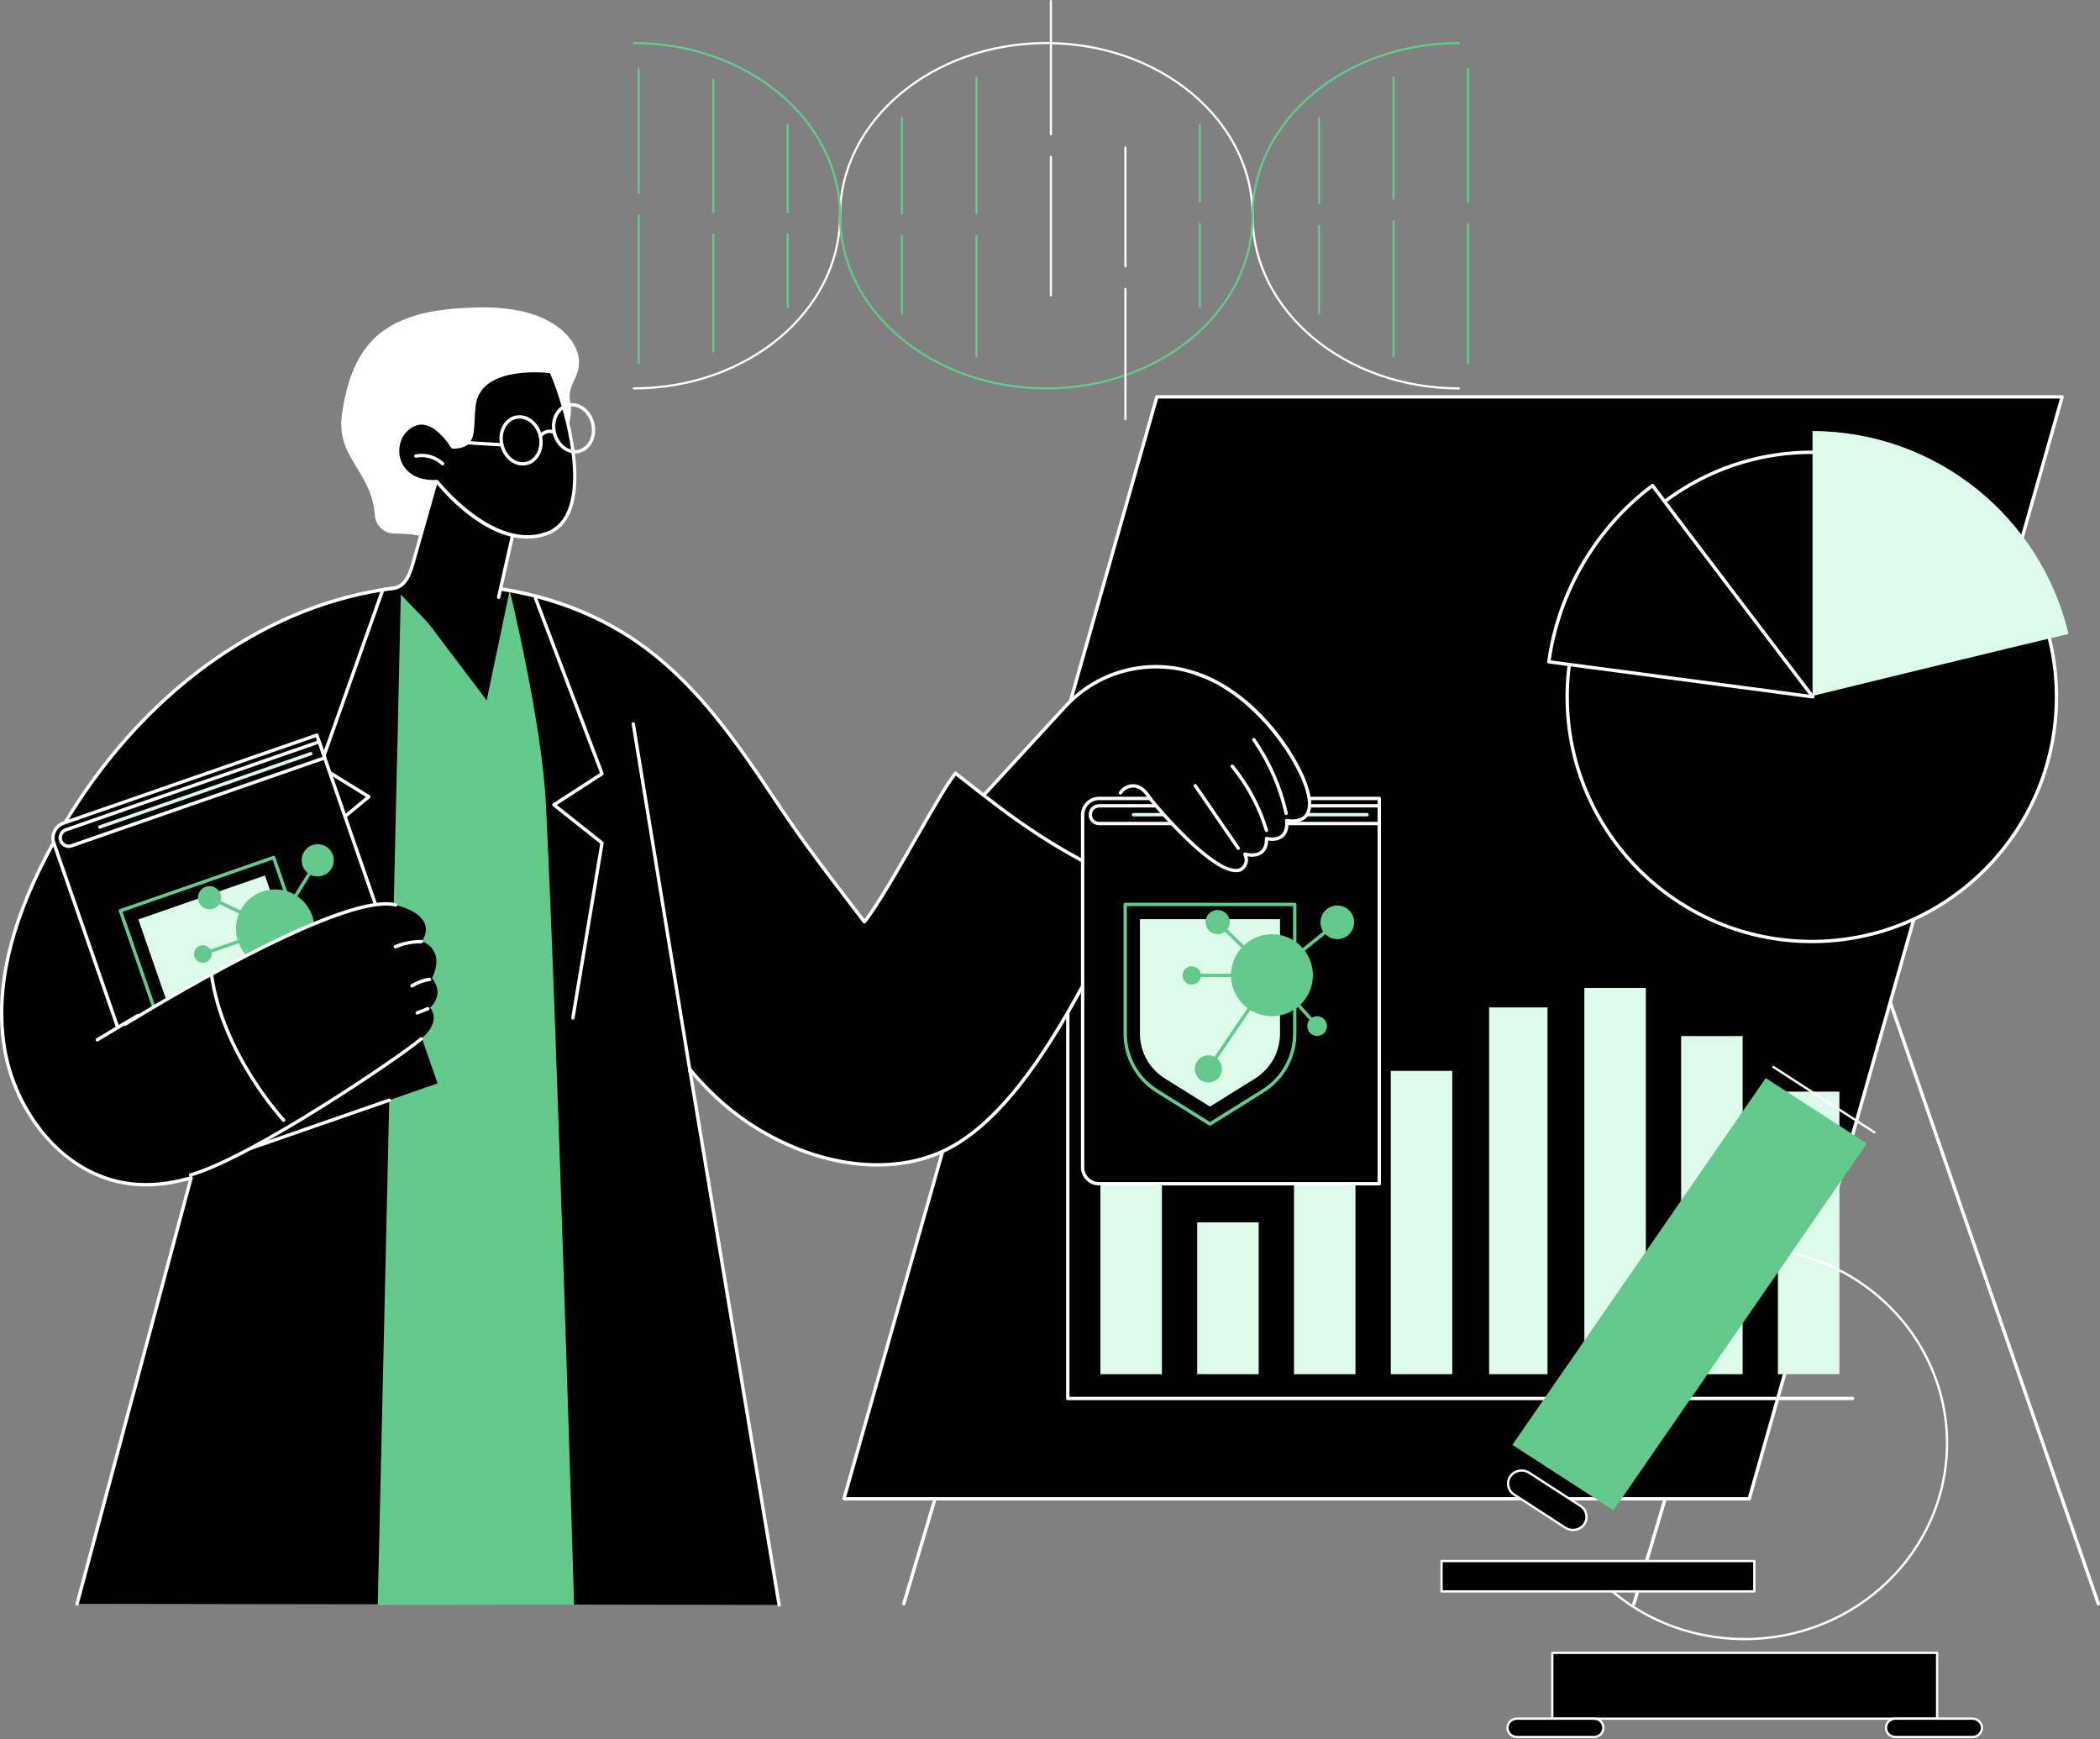 <?xml version="1.0" encoding="UTF-8"?> <svg xmlns="http://www.w3.org/2000/svg" width="936" height="775" viewBox="0 0 936 775" fill="none"><rect x="0" y="0" width="936" height="775" fill="#808080" stroke="none"/><g clip-path="url(#clip0_1049_2989)"><path d="M935.251 715.512C934.94 715.512 934.647 715.318 934.541 715.007L795.052 311.756C794.915 311.363 795.123 310.936 795.516 310.8C795.908 310.663 796.334 310.871 796.471 311.264L935.96 714.515C936.097 714.908 935.889 715.335 935.496 715.471C935.414 715.499 935.332 715.512 935.251 715.512Z" fill="white"></path><path d="M728.262 715.515C728.19 715.515 728.118 715.504 728.047 715.484C727.648 715.364 727.422 714.948 727.542 714.548L752.082 631.963C752.201 631.567 752.617 631.338 753.017 631.458C753.416 631.577 753.641 631.994 753.522 632.393L728.981 714.979C728.886 715.306 728.586 715.518 728.262 715.518V715.515Z" fill="white"></path><path d="M402.826 715.515C402.754 715.515 402.683 715.504 402.611 715.484C402.212 715.364 401.987 714.948 402.106 714.548L426.646 631.963C426.766 631.567 427.182 631.338 427.581 631.458C427.98 631.577 428.205 631.994 428.086 632.393L403.546 714.979C403.45 715.306 403.15 715.518 402.826 715.518V715.515Z" fill="white"></path><path d="M376.166 667.948H779.653L919.125 176.863H515.642L376.166 667.948Z" fill="black"></path><path d="M779.654 668.7H376.17C375.935 668.7 375.713 668.591 375.57 668.4C375.427 668.212 375.382 667.97 375.447 667.741L514.919 176.66C515.011 176.335 515.305 176.113 515.643 176.113H919.126C919.362 176.113 919.584 176.223 919.727 176.414C919.87 176.602 919.914 176.844 919.85 177.073L780.377 668.157C780.285 668.482 779.992 668.704 779.654 668.704V668.7ZM377.163 667.198H779.084L918.13 177.619H516.209L377.163 667.198Z" fill="white"></path><path d="M825.748 624.011H475.926C475.51 624.011 475.176 623.673 475.176 623.26V435.845C475.176 435.428 475.514 435.094 475.926 435.094C476.339 435.094 476.677 435.432 476.677 435.845V622.509H825.745C826.161 622.509 826.495 622.847 826.495 623.26C826.495 623.673 826.157 624.011 825.745 624.011H825.748Z" fill="white"></path><path d="M517.877 486.496H490.471V612.433H517.877V486.496Z" fill="#DDFBE9"></path><path d="M561.017 544.766H533.611V612.431H561.017V544.766Z" fill="#DDFBE9"></path><path d="M604.158 518.434H576.752V612.43H604.158V518.434Z" fill="#DDFBE9"></path><path d="M647.298 477.25H619.893V612.433H647.298V477.25Z" fill="#DDFBE9"></path><path d="M689.747 448.969H663.723V612.436H689.747V448.969Z" fill="#DDFBE9"></path><path d="M733.58 440.289H706.174V612.432H733.58V440.289Z" fill="#DDFBE9"></path><path d="M776.716 461.734H749.311V612.436H776.716V461.734Z" fill="#DDFBE9"></path><path d="M819.857 486.496H792.451V612.433H819.857V486.496Z" fill="#DDFBE9"></path><path d="M807.562 419.58C867.783 419.58 916.602 370.775 916.602 310.571C916.602 250.367 867.783 201.562 807.562 201.562C747.34 201.562 698.521 250.367 698.521 310.571C698.521 370.775 747.34 419.58 807.562 419.58Z" fill="black"></path><path d="M807.562 420.337C747.022 420.337 697.771 371.099 697.771 310.576C697.771 250.054 747.022 200.816 807.562 200.816C868.102 200.816 917.353 250.054 917.353 310.576C917.353 371.099 868.102 420.337 807.562 420.337ZM807.562 202.319C747.851 202.319 699.273 250.884 699.273 310.576C699.273 370.269 747.851 418.834 807.562 418.834C867.273 418.834 915.852 370.269 915.852 310.576C915.852 250.884 867.273 202.319 807.562 202.319Z" fill="white"></path><path d="M921.974 282.532C909.757 230.785 863.328 192.247 807.871 192.094V310.14C807.871 310.14 902.951 286.92 921.974 282.532Z" fill="#DDFBE9"></path><path d="M736.552 216.363C710.937 235.559 694.599 264.13 690.334 294.951C719.176 298.809 808.006 310.551 808.006 310.551C808.006 310.551 748.267 232.151 736.552 216.363Z" fill="black"></path><path d="M808.004 311.303C807.97 311.303 807.94 311.303 807.905 311.296C807.018 311.18 718.745 299.51 690.234 295.696C690.036 295.669 689.855 295.566 689.736 295.406C689.616 295.245 689.562 295.047 689.589 294.846C693.929 263.485 710.881 234.658 736.1 215.76C736.261 215.64 736.462 215.589 736.66 215.617C736.858 215.644 737.035 215.753 737.154 215.914C748.734 231.517 808.004 309.309 808.601 310.094C808.786 310.337 808.806 310.664 808.653 310.927C808.516 311.159 808.267 311.303 808.004 311.303ZM691.182 294.306C718.114 297.905 793.689 307.902 806.309 309.568C798.223 298.957 748.024 233.043 736.397 217.419C712.027 235.932 695.593 263.878 691.182 294.306Z" fill="white"></path><path d="M211.591 306.599C209.541 306.599 207.473 306.387 205.43 305.95C195.737 303.881 186.963 297.21 181.354 287.646C181.142 287.288 181.265 286.827 181.623 286.619C181.981 286.407 182.442 286.53 182.65 286.885C187.966 295.95 196.597 302.526 205.744 304.479C215.856 306.637 226.551 303.007 232.362 295.445C238.533 287.411 238.192 275.28 231.604 268.403C231.318 268.103 231.328 267.628 231.628 267.341C231.928 267.054 232.402 267.065 232.689 267.365C239.772 274.757 240.157 287.766 233.556 296.363C228.581 302.84 220.243 306.596 211.595 306.599H211.591Z" fill="white"></path><path d="M372.676 425.881C372.676 425.881 404.807 484.956 447.616 482.562L519.514 380.174L560.426 314.95L543.099 304.714C520.834 291.562 492.398 295.761 474.893 314.789L372.679 425.881H372.676Z" fill="black"></path><path d="M372.676 426.633C372.495 426.633 372.311 426.568 372.167 426.435C371.864 426.155 371.843 425.677 372.123 425.373L474.336 314.281C482.92 304.953 494.554 298.794 507.099 296.94C519.64 295.086 532.563 297.619 543.477 304.065C543.505 304.083 543.532 304.1 543.556 304.12L558.274 315.599C558.574 315.831 558.652 316.251 558.458 316.579L520.155 380.56C519.944 380.915 519.48 381.031 519.125 380.819C518.77 380.604 518.654 380.143 518.866 379.788L556.827 316.377L542.672 305.336C520.855 292.474 492.589 296.66 475.442 315.299L373.228 426.39C373.082 426.551 372.877 426.633 372.676 426.633Z" fill="white"></path><path d="M20.698 381.421C45.505 333.689 85.124 292.386 135.081 272.586C185.042 252.783 245.507 256.891 288.432 289.258C310.993 306.272 327.704 329.766 343.37 353.297C359.036 376.829 366.061 385.665 385.279 410.839C395.882 397.591 418.611 353.236 425.902 344.625C447.105 361.184 467.647 378.406 506.079 394.969C490.177 421.464 460.82 495.627 418.959 513.665C393.511 524.628 362.858 517.973 339.01 503.855C326.95 496.716 316.357 487.303 307.435 476.513L347.276 715.249L34.376 714.768L85.175 524.908C76.24 527.533 67.094 528.735 57.736 527.523C28.45 523.733 6.458 495.811 1.91 466.588C-2.634 437.365 7.069 407.657 20.702 381.425L20.698 381.421Z" fill="black"></path><path d="M307.622 478.622C307.261 478.622 306.943 478.359 306.882 477.99L281.516 322.744C281.448 322.335 281.728 321.949 282.137 321.881C282.54 321.816 282.932 322.092 283 322.502L308.366 477.748C308.434 478.157 308.154 478.543 307.745 478.611C307.704 478.618 307.663 478.622 307.622 478.622Z" fill="white"></path><path d="M255.35 454.396C255.309 454.396 255.268 454.396 255.227 454.386C254.818 454.318 254.541 453.932 254.609 453.522L267.519 376.01L246.432 359.27C246.241 359.12 246.135 358.888 246.149 358.645C246.162 358.403 246.288 358.181 246.49 358.051L267.413 344.517L237.998 266.937C237.851 266.547 238.046 266.114 238.435 265.967C238.824 265.82 239.257 266.015 239.404 266.404L269.034 344.554C269.16 344.885 269.034 345.261 268.741 345.452L248.185 358.748L268.799 375.112C269.014 375.283 269.119 375.556 269.072 375.826L256.09 453.775C256.029 454.144 255.711 454.403 255.35 454.403V454.396Z" fill="white"></path><path d="M157.98 450.949C157.625 450.949 157.312 450.696 157.243 450.338L142.58 372.686C142.529 372.416 142.628 372.143 142.839 371.969L163.094 355.163L142.256 342.315C141.956 342.128 141.823 341.759 141.942 341.424L169.877 262.653C170.017 262.26 170.446 262.058 170.835 262.195C171.228 262.335 171.432 262.765 171.293 263.154L143.563 341.353L164.776 354.433C164.981 354.559 165.114 354.778 165.131 355.02C165.148 355.262 165.046 355.498 164.862 355.652L144.143 372.843L158.724 450.058C158.802 450.464 158.533 450.86 158.127 450.935C158.079 450.945 158.031 450.949 157.987 450.949H157.98Z" fill="white"></path><path d="M168.369 715.25L178.73 261.613L216.927 312.135L227.169 263.116C227.169 263.116 241.488 321.415 243.327 358.433C248.287 458.234 255.868 715.11 255.868 715.11L168.369 715.25Z" fill="#63CA8C"></path><path d="M347.27 716C346.908 716 346.591 715.74 346.53 715.372L306.688 476.636C306.634 476.301 306.808 475.97 307.118 475.826C307.429 475.686 307.794 475.768 308.009 476.031C317.254 487.213 327.81 496.353 339.389 503.206C366.28 519.123 395.914 522.773 418.659 512.971C451.469 498.836 476.821 449.406 493.6 416.697C497.95 408.216 501.733 400.838 504.991 395.317C469.817 380.055 449.661 364.229 430.163 348.923C428.778 347.837 427.396 346.752 426.015 345.669C422.501 350.135 415.902 361.658 408.936 373.827C400.376 388.775 391.526 404.232 385.863 411.309C385.719 411.49 385.505 411.6 385.269 411.593C385.037 411.593 384.822 411.48 384.682 411.296L379.05 403.928C363.765 383.94 356.792 374.817 342.743 353.717C327.486 330.796 310.687 306.985 287.979 289.862C247.284 259.174 187.376 252.67 135.358 273.289C88.564 291.836 48.081 330.363 21.364 381.772C4.848 413.549 -1.272 441.256 2.651 466.471C6.844 493.434 27.147 522.804 57.828 526.775C66.388 527.881 75.261 527.034 84.961 524.183C85.22 524.108 85.503 524.177 85.698 524.368C85.892 524.559 85.967 524.839 85.899 525.102L35.099 714.962C34.994 715.361 34.581 715.6 34.178 715.494C33.779 715.389 33.54 714.975 33.646 714.573L84.105 525.996C74.699 528.612 66.026 529.356 57.637 528.27C43.536 526.447 30.514 519.123 19.979 507.091C10.153 495.872 3.473 481.532 1.167 466.707C-2.808 441.164 3.364 413.157 20.034 381.079C46.917 329.349 87.677 290.572 134.805 271.893C160.014 261.899 187.56 258 214.468 260.615C242.419 263.333 268.154 273.03 288.883 288.664C311.782 305.933 328.663 329.861 343.995 352.887C358.017 373.947 364.98 383.059 380.244 403.016L385.286 409.613C390.919 402.272 399.782 386.795 407.636 373.083C414.954 360.303 421.863 348.237 425.329 344.143C425.588 343.836 426.049 343.788 426.366 344.037C427.946 345.27 429.518 346.506 431.098 347.745C450.664 363.106 470.895 378.993 506.38 394.282C506.578 394.368 506.731 394.535 506.796 394.743C506.864 394.951 506.837 395.173 506.724 395.361C503.395 400.913 499.475 408.547 494.94 417.39C478.066 450.291 452.564 500.01 419.26 514.36C396.07 524.351 365.932 520.667 338.628 504.51C327.636 498.002 317.554 489.463 308.626 479.097L348.017 715.133C348.085 715.542 347.809 715.928 347.4 715.996C347.359 716.003 347.318 716.007 347.273 716.007L347.27 716Z" fill="white"></path><path d="M489.871 355.828H614.759V527.551H489.871C485.825 527.551 482.543 524.263 482.543 520.217V363.162C482.543 359.113 485.828 355.828 489.871 355.828Z" fill="black"></path><path d="M614.757 528.304H489.87C485.414 528.304 481.791 524.678 481.791 520.218V363.163C481.791 358.704 485.414 355.078 489.87 355.078H614.757C615.173 355.078 615.508 355.416 615.508 355.829V527.552C615.508 527.969 615.17 528.304 614.757 528.304ZM489.87 356.58C486.243 356.58 483.292 359.534 483.292 363.163V520.218C483.292 523.848 486.243 526.801 489.87 526.801H614.007V356.58H489.87Z" fill="white"></path><path d="M489.89 359.128H614.76V367.012H489.89C487.717 367.012 485.953 365.247 485.953 363.072V363.065C485.953 360.89 487.717 359.125 489.89 359.125V359.128Z" fill="black"></path><path d="M614.757 367.764H489.887C487.301 367.764 485.199 365.661 485.199 363.073C485.199 360.485 487.301 358.375 489.887 358.375H614.757C615.173 358.375 615.508 358.713 615.508 359.126V367.01C615.508 367.426 615.17 367.761 614.757 367.761V367.764ZM489.887 359.881C488.13 359.881 486.7 361.311 486.7 363.07C486.7 364.828 488.13 366.262 489.887 366.262H614.003V359.881H489.887Z" fill="white"></path><path d="M609.281 363.827H505.215C504.799 363.827 504.465 363.489 504.465 363.075C504.465 362.662 504.803 362.324 505.215 362.324H609.281C609.698 362.324 610.032 362.662 610.032 363.075C610.032 363.489 609.694 363.827 609.281 363.827Z" fill="#DDFBE9"></path><path d="M577.09 403.074H501.521V460.588C501.521 471.016 506.895 480.706 515.734 486.223L539.306 500.932L562.877 486.223C571.716 480.706 577.09 471.016 577.09 460.588V403.074Z" fill="black"></path><path d="M539.306 501.684C539.169 501.684 539.029 501.647 538.907 501.572L515.335 486.863C506.213 481.171 500.768 471.348 500.768 460.59V403.075C500.768 402.659 501.105 402.324 501.518 402.324H577.086C577.503 402.324 577.837 402.662 577.837 403.075V460.59C577.837 471.348 572.392 481.171 563.269 486.863L539.698 501.572C539.575 501.647 539.439 501.684 539.299 501.684H539.306ZM502.272 403.827V460.59C502.272 470.826 507.454 480.171 516.134 485.586L539.306 500.045L562.478 485.586C571.157 480.171 576.339 470.826 576.339 460.59V403.827H502.272Z" fill="#63CA8C"></path><path d="M519.208 480.645C512.245 476.299 508.086 468.801 508.086 460.586V409.645H570.523V460.586C570.523 468.801 566.364 476.299 559.401 480.645L539.303 493.186L519.205 480.645H519.208Z" fill="#DDFBE9"></path><path d="M531.176 435.473C530.764 435.473 530.426 435.138 530.426 434.721C530.426 434.305 530.76 433.967 531.176 433.967L566.651 433.858L595.585 410.456C595.909 410.196 596.38 410.244 596.643 410.568C596.902 410.893 596.854 411.364 596.53 411.627L567.391 435.196C567.258 435.305 567.091 435.363 566.92 435.363L531.183 435.473H531.176Z" fill="#63CA8C"></path><path d="M538.587 477.116C538.44 477.116 538.293 477.075 538.164 476.987C537.819 476.754 537.73 476.287 537.966 475.942L565.941 434.714L542.182 411.483C541.886 411.193 541.879 410.718 542.169 410.421C542.459 410.124 542.936 410.121 543.23 410.407L567.436 434.079C567.695 434.335 567.736 434.738 567.531 435.038L539.204 476.789C539.057 477.004 538.822 477.116 538.583 477.116H538.587Z" fill="#63CA8C"></path><path d="M587.06 458.036C586.851 458.036 586.647 457.95 586.497 457.783L566.351 435.112C566.074 434.801 566.102 434.327 566.412 434.05C566.723 433.774 567.197 433.801 567.473 434.112L587.619 456.783C587.895 457.093 587.868 457.568 587.558 457.845C587.414 457.971 587.237 458.036 587.06 458.036Z" fill="#63CA8C"></path><path d="M585.181 434.656C585.201 424.564 577.043 416.367 566.961 416.348C556.878 416.328 548.689 424.494 548.67 434.586C548.65 444.678 556.808 452.875 566.891 452.894C576.973 452.914 585.162 444.748 585.181 434.656Z" fill="#63CA8C"></path><path d="M542.707 416.336C545.684 416.336 548.097 413.921 548.097 410.941C548.097 407.962 545.684 405.547 542.707 405.547C539.73 405.547 537.316 407.962 537.316 410.941C537.316 413.921 539.73 416.336 542.707 416.336Z" fill="#63CA8C"></path><path d="M531.175 438.822C533.438 438.822 535.273 436.986 535.273 434.722C535.273 432.457 533.438 430.621 531.175 430.621C528.913 430.621 527.078 432.457 527.078 434.722C527.078 436.986 528.913 438.822 531.175 438.822Z" fill="#63CA8C"></path><path d="M596.087 418.549C600.227 418.53 603.567 415.155 603.547 411.013C603.528 406.87 600.156 403.527 596.017 403.547C591.877 403.566 588.537 406.94 588.557 411.083C588.576 415.226 591.948 418.569 596.087 418.549Z" fill="#63CA8C"></path><path d="M587.058 461.682C589.485 461.682 591.453 459.713 591.453 457.284C591.453 454.856 589.485 452.887 587.058 452.887C584.631 452.887 582.664 454.856 582.664 457.284C582.664 459.713 584.631 461.682 587.058 461.682Z" fill="#63CA8C"></path><path d="M544.641 476.408C544.66 473.068 541.97 470.346 538.633 470.327C535.296 470.308 532.576 473.001 532.557 476.34C532.539 479.68 535.229 482.402 538.565 482.42C541.902 482.439 544.622 479.747 544.641 476.408Z" fill="#63CA8C"></path><path d="M512.846 356.161C512.846 356.161 541.743 391.759 552.793 387.651C552.793 387.651 557.122 385.463 554.874 380.621C554.874 380.621 564.723 383.667 564.526 373.676C564.526 373.676 574.324 376.37 573.526 365.687C573.526 365.687 587.691 368.893 582.607 351.845C577.524 334.798 557.173 307.958 533.445 300.316C526.731 314.824 512.846 356.161 512.846 356.161Z" fill="black"></path><path d="M550.905 388.72C538.456 388.72 513.384 358.025 512.258 356.639C511.995 356.318 512.047 355.844 512.367 355.581C512.688 355.318 513.162 355.366 513.425 355.69C521.357 365.458 543.802 390.086 552.485 386.965C552.987 386.695 556.016 384.872 554.187 380.942C554.061 380.673 554.109 380.355 554.303 380.133C554.498 379.908 554.805 379.822 555.092 379.908C555.133 379.921 559.24 381.147 561.751 379.252C563.143 378.201 563.822 376.33 563.771 373.697C563.767 373.462 563.873 373.236 564.061 373.089C564.248 372.943 564.491 372.895 564.719 372.956C564.757 372.966 568.595 373.977 570.932 372.048C572.378 370.853 572.996 368.733 572.774 365.749C572.757 365.51 572.853 365.281 573.034 365.124C573.214 364.967 573.457 364.905 573.689 364.96C573.74 364.97 578.765 366.056 581.358 363.277C583.306 361.187 583.483 357.414 581.887 352.067C577.121 336.085 557.05 308.716 533.216 301.037C532.82 300.911 532.605 300.487 532.732 300.091C532.858 299.695 533.281 299.48 533.677 299.606C558.319 307.545 578.345 334.924 583.327 351.637C585.087 357.537 584.79 361.802 582.45 364.308C580.01 366.92 576.118 366.807 574.32 366.585C574.378 369.603 573.562 371.833 571.884 373.212C569.724 374.991 566.763 374.831 565.265 374.599C565.149 377.269 564.272 379.235 562.652 380.457C560.537 382.052 557.715 381.926 556.047 381.656C557.002 385.238 554.669 387.549 553.13 388.328C553.106 388.341 553.079 388.351 553.051 388.362C552.39 388.607 551.67 388.724 550.905 388.724V388.72Z" fill="white"></path><path d="M551.908 378.766C551.669 378.766 551.434 378.653 551.287 378.441L532.145 350.611C531.909 350.27 531.994 349.802 532.339 349.567C532.68 349.331 533.148 349.416 533.383 349.761L552.526 377.591C552.761 377.933 552.676 378.4 552.331 378.636C552.202 378.725 552.052 378.769 551.905 378.769L551.908 378.766Z" fill="white"></path><path d="M564.47 370.786C564.146 370.786 563.849 370.574 563.75 370.25C560.717 360.075 555.49 350.29 548.64 341.948C548.377 341.627 548.421 341.153 548.742 340.89C549.063 340.627 549.537 340.671 549.8 340.992C556.78 349.487 562.102 359.454 565.19 369.816C565.309 370.216 565.081 370.632 564.685 370.752C564.613 370.772 564.542 370.782 564.47 370.782V370.786Z" fill="white"></path><path d="M573.273 363.249C572.928 363.249 572.618 363.01 572.539 362.662C569.929 351.009 565.119 340.042 558.244 330.069C558.009 329.727 558.094 329.259 558.435 329.024C558.777 328.788 559.244 328.873 559.479 329.215C566.463 339.349 571.349 350.49 574.003 362.334C574.095 362.74 573.839 363.14 573.433 363.232C573.378 363.245 573.324 363.249 573.269 363.249H573.273Z" fill="white"></path><path d="M512.845 356.913C512.603 356.913 512.364 356.797 512.221 356.579C510.611 354.165 509.099 352.099 506.858 351.29C504.418 350.406 501.365 351.508 500.051 353.741C499.84 354.1 499.383 354.219 499.021 354.008C498.663 353.796 498.544 353.335 498.755 352.977C500.447 350.098 504.231 348.736 507.369 349.873C510.259 350.918 512.115 353.707 513.473 355.742C513.702 356.087 513.609 356.555 513.265 356.784C513.135 356.869 512.992 356.91 512.849 356.91L512.845 356.913Z" fill="white"></path><path d="M195.014 482.829L82.139 522.032C78.482 523.302 74.487 521.363 73.218 517.703L24.008 375.753C22.739 372.093 24.677 368.094 28.334 366.824L141.213 327.621L195.021 482.829H195.014Z" fill="black"></path><path d="M173.507 490.3L82.14 522.032C78.482 523.302 74.487 521.363 73.218 517.703L24.008 375.753C22.739 372.093 24.677 368.094 28.334 366.824L141.213 327.621L182.576 446.934L173.511 490.3H173.507Z" fill="black"></path><path d="M79.833 523.178C78.676 523.178 77.523 522.915 76.452 522.396C74.585 521.491 73.183 519.913 72.504 517.95L23.294 376C21.892 371.954 24.038 367.519 28.084 366.112L140.963 326.909C141.15 326.844 141.359 326.854 141.536 326.943C141.717 327.028 141.853 327.185 141.918 327.373L183.281 446.687C183.418 447.079 183.209 447.506 182.817 447.643C182.425 447.779 181.998 447.571 181.862 447.178L140.744 328.575L28.576 367.532C25.314 368.666 23.581 372.241 24.714 375.505L73.924 517.455C74.473 519.036 75.602 520.31 77.107 521.04C78.611 521.771 80.31 521.87 81.89 521.32L173.258 489.588C173.647 489.451 174.076 489.659 174.213 490.052C174.349 490.445 174.141 490.871 173.749 491.008L82.381 522.741C81.549 523.031 80.689 523.174 79.829 523.174L79.833 523.178Z" fill="white"></path><path d="M144.712 337.735L31.854 376.931C29.889 377.614 27.743 376.572 27.061 374.606V374.599C26.379 372.632 27.419 370.485 29.381 369.802L142.239 330.605L144.709 337.731L144.712 337.735Z" fill="black"></path><path d="M30.617 377.897C29.945 377.897 29.273 377.743 28.648 377.443C27.564 376.917 26.748 375.998 26.352 374.858C25.534 372.499 26.786 369.917 29.136 369.101L141.998 329.905C142.185 329.84 142.393 329.85 142.571 329.939C142.752 330.025 142.888 330.182 142.953 330.369L145.423 337.495C145.559 337.888 145.351 338.314 144.959 338.451L32.101 377.647C31.617 377.815 31.115 377.9 30.617 377.9V377.897ZM141.779 331.568L29.631 370.518C28.062 371.065 27.226 372.785 27.772 374.359C28.038 375.124 28.58 375.739 29.307 376.091C30.03 376.442 30.849 376.49 31.61 376.227L143.758 337.277L141.779 331.571V331.568Z" fill="white"></path><path d="M44.47 369.313C44.16 369.313 43.87 369.118 43.761 368.807C43.624 368.415 43.832 367.988 44.225 367.851L138.281 335.186C138.673 335.05 139.1 335.258 139.236 335.651C139.372 336.043 139.164 336.47 138.772 336.607L44.716 369.272C44.634 369.299 44.552 369.313 44.47 369.313Z" fill="#DDFBE9"></path><path d="M121.968 382.152L53.666 405.875L71.686 457.858C74.955 467.282 82.846 474.356 92.566 476.565L118.477 482.462L135.174 461.767C141.434 454.007 143.256 443.562 139.988 434.135L121.968 382.152Z" fill="black"></path><path d="M118.477 483.211C118.422 483.211 118.364 483.204 118.31 483.194L92.398 477.297C82.358 475.013 74.35 467.836 70.976 458.102L52.956 406.119C52.819 405.726 53.028 405.299 53.42 405.163L121.721 381.44C121.909 381.375 122.117 381.386 122.295 381.474C122.475 381.56 122.612 381.717 122.677 381.905L140.697 433.888C144.071 443.622 142.226 454.22 135.757 462.237L119.06 482.931C118.917 483.108 118.699 483.211 118.477 483.211ZM54.621 406.337L72.396 457.61C75.599 466.853 83.2 473.664 92.733 475.832L118.187 481.623L134.587 461.294C140.728 453.684 142.481 443.622 139.278 434.383L121.503 383.11L54.621 406.337Z" fill="#63CA8C"></path><path d="M93.958 470.434C86.302 468.692 80.195 463.219 77.619 455.797L61.656 409.754L118.089 390.156L134.052 436.198C136.624 443.621 135.219 451.706 130.285 457.818L116.052 475.46L93.958 470.434Z" fill="#DDFBE9"></path><path d="M90.385 425.921C90.074 425.921 89.784 425.726 89.675 425.415C89.539 425.023 89.743 424.596 90.136 424.456L122.154 413.226L140.966 383.003C141.184 382.651 141.648 382.542 142 382.764C142.351 382.982 142.46 383.446 142.239 383.798L123.287 414.247C123.198 414.394 123.058 414.503 122.898 414.558L90.63 425.876C90.549 425.903 90.463 425.917 90.381 425.917L90.385 425.921Z" fill="#63CA8C"></path><path d="M110.128 461.227C110.064 461.227 109.999 461.22 109.934 461.2C109.535 461.09 109.296 460.681 109.405 460.278L121.762 414.26L93.036 400.732C92.661 400.554 92.5 400.107 92.678 399.732C92.855 399.356 93.302 399.196 93.677 399.373L122.973 413.167C123.301 413.321 123.475 413.689 123.379 414.041L110.859 460.667C110.77 461.002 110.466 461.223 110.132 461.223L110.128 461.227Z" fill="#63CA8C"></path><path d="M147.961 428.769C147.839 428.769 147.712 428.738 147.596 428.673L122.285 414.507C121.924 414.306 121.794 413.845 121.995 413.483C122.196 413.121 122.654 412.991 123.019 413.193L148.33 427.359C148.691 427.56 148.821 428.021 148.62 428.383C148.483 428.629 148.227 428.769 147.965 428.769H147.961Z" fill="#63CA8C"></path><path d="M122.653 431.334C132.3 431.334 140.121 423.507 140.121 413.852C140.121 404.198 132.3 396.371 122.653 396.371C113.006 396.371 105.186 404.198 105.186 413.852C105.186 423.507 113.006 431.334 122.653 431.334Z" fill="#63CA8C"></path><path d="M98.521 400.09C98.532 397.239 96.231 394.919 93.382 394.909C90.533 394.898 88.215 397.201 88.204 400.052C88.194 402.904 90.495 405.223 93.344 405.234C96.193 405.244 98.511 402.941 98.521 400.09Z" fill="#63CA8C"></path><path d="M93.912 426.879C92.967 428.829 90.623 429.642 88.675 428.699C86.727 427.757 85.915 425.408 86.857 423.458C87.802 421.509 90.146 420.696 92.094 421.638C94.042 422.584 94.854 424.93 93.912 426.879Z" fill="#63CA8C"></path><path d="M148.776 383.452C148.803 379.489 145.614 376.254 141.654 376.227C137.693 376.2 134.461 379.391 134.434 383.355C134.407 387.318 137.595 390.553 141.556 390.58C145.516 390.607 148.749 387.416 148.776 383.452Z" fill="#63CA8C"></path><path d="M151.932 426.637C152.692 428.832 151.532 431.229 149.339 431.991C147.145 432.752 144.75 431.591 143.989 429.396C143.228 427.2 144.388 424.804 146.582 424.042C148.776 423.281 151.171 424.442 151.932 426.637Z" fill="#63CA8C"></path><path d="M110.126 466.266C113.317 466.261 115.901 463.667 115.896 460.473C115.891 457.278 113.299 454.693 110.107 454.698C106.916 454.703 104.332 457.297 104.337 460.491C104.342 463.685 106.934 466.271 110.126 466.266Z" fill="#63CA8C"></path><path d="M50.496 459.708C50.496 459.708 150.847 396.561 176.352 403.314C196.573 408.668 188.037 419.512 188.037 419.512C188.037 419.512 198.787 422.666 192.575 435.958C192.575 435.958 198.61 442.493 191.705 449.11C191.705 449.11 197.293 454.788 187.747 462.986C178.201 471.184 112.462 515.758 84.961 523.614C57.459 531.467 50.496 459.708 50.496 459.708Z" fill="black"></path><path d="M126.45 499.988C126.248 499.988 126.05 499.909 125.9 499.749C125.627 499.459 98.559 470.215 93.527 434.549C93.469 434.139 93.756 433.757 94.165 433.699C94.571 433.641 94.957 433.928 95.014 434.337C99.978 469.522 126.726 498.431 126.995 498.718C127.279 499.022 127.265 499.496 126.961 499.78C126.815 499.916 126.63 499.984 126.446 499.984L126.45 499.988Z" fill="white"></path><path d="M84.961 524.365C84.633 524.365 84.333 524.15 84.238 523.819C84.125 523.419 84.354 523.003 84.753 522.89C112.329 515.017 178.519 469.924 187.256 462.416C187.57 462.146 188.044 462.18 188.317 462.498C188.587 462.812 188.553 463.286 188.235 463.56C179.457 471.102 112.923 516.413 85.166 524.338C85.097 524.358 85.026 524.369 84.957 524.369L84.961 524.365Z" fill="white"></path><path d="M55.706 457.239C55.454 457.239 55.205 457.113 55.065 456.881C54.85 456.526 54.959 456.065 55.314 455.846C78.165 441.871 154.437 396.738 176.544 402.586C176.947 402.692 177.186 403.105 177.08 403.505C176.974 403.908 176.565 404.147 176.162 404.041C159.053 399.507 102.924 428.494 56.102 457.13C55.979 457.205 55.846 457.239 55.71 457.239H55.706Z" fill="white"></path><path d="M176.208 422.689C175.915 422.689 175.638 422.518 175.516 422.231C175.352 421.849 175.533 421.408 175.911 421.244C179.64 419.657 183.748 418.854 187.804 418.909C188.221 418.916 188.552 419.257 188.545 419.67C188.538 420.087 188.169 420.418 187.784 420.411C183.936 420.36 180.039 421.121 176.502 422.627C176.406 422.668 176.307 422.689 176.208 422.689Z" fill="white"></path><path d="M183.629 440.118C183.379 440.118 183.137 439.995 182.994 439.77C182.772 439.418 182.875 438.954 183.226 438.732C185.679 437.171 188.497 436.134 191.376 435.734C191.786 435.676 192.168 435.963 192.226 436.376C192.284 436.789 191.997 437.168 191.585 437.226C188.917 437.595 186.307 438.558 184.035 440.002C183.908 440.08 183.768 440.118 183.632 440.118H183.629Z" fill="white"></path><path d="M185.97 452.165C185.67 452.165 185.39 451.988 185.27 451.691C185.117 451.305 185.305 450.868 185.69 450.714L190.429 448.819C190.814 448.666 191.251 448.853 191.405 449.239C191.558 449.625 191.37 450.062 190.985 450.216L186.246 452.111C186.154 452.148 186.058 452.165 185.966 452.165H185.97Z" fill="white"></path><path d="M43.362 464.149C43.102 464.149 42.853 464.016 42.714 463.777C42.505 463.419 42.625 462.958 42.983 462.75C45.654 461.189 48.367 459.547 50.99 457.959C54.248 455.986 57.619 453.944 61.092 451.947C61.45 451.742 61.911 451.865 62.119 452.223C62.327 452.582 62.201 453.043 61.843 453.251C58.387 455.238 55.023 457.276 51.772 459.243C49.141 460.834 46.425 462.48 43.744 464.047C43.624 464.115 43.495 464.149 43.365 464.149H43.362Z" fill="white"></path><path d="M221.017 234.35C218.745 220.471 241.132 210.597 249.269 199.104C253.936 192.515 255.147 183.023 254.267 179.571C253.65 177.143 253.83 175.361 254.489 172.971C255.052 170.933 256.341 168.792 257.184 166.511C258.16 163.879 258.32 160.956 257.686 158.231C256.464 152.98 252.664 148.518 248.109 145.305C237.021 137.472 222.191 136.527 208.37 137.162C193.925 137.824 178.569 140.317 168.02 149.679C158.157 158.433 154.299 171.639 152.453 184.32C149.546 204.304 165.591 209.525 167.075 229.683C167.41 234.231 171.186 237.754 175.748 237.775C208.042 237.908 180.353 252.692 212.157 247.519C214.74 247.099 217.493 246.56 219.311 244.774C221.989 242.145 221.611 237.956 221.02 234.347L221.017 234.35Z" fill="white"></path><path d="M222.24 266.194L217.839 305.763L175.902 262.09C181.975 260.233 182.818 255.422 184.544 249.31L195.953 208.98L231.564 224.908L222.24 266.198V266.194Z" fill="black"></path><path d="M222.242 266.947C222.187 266.947 222.133 266.94 222.075 266.93C221.669 266.837 221.416 266.434 221.508 266.032L230.696 225.343L196.443 210.023L185.249 249.595C183.513 255.727 181.548 262.682 174.537 263.027L171.8 263.389C171.391 263.437 171.012 263.153 170.958 262.74C170.903 262.327 171.193 261.951 171.606 261.897L174.404 261.532C180.398 261.231 182.131 255.109 183.806 249.185L183.827 249.11L195.235 208.78C195.293 208.569 195.443 208.398 195.641 208.306C195.839 208.214 196.068 208.21 196.265 208.299L231.873 224.227C232.201 224.373 232.378 224.729 232.299 225.08L222.975 266.37C222.897 266.718 222.586 266.957 222.242 266.957V266.947Z" fill="white"></path><path d="M201.756 199.196C201.756 199.196 194.066 186.212 185.642 188.83C172.808 192.825 173.637 215.752 194.789 214.65C194.789 214.65 219.814 246.608 243.825 237.737C267.836 228.867 250.225 174.825 245.568 165.558C245.568 165.558 213.676 161.314 211.291 180.534C209.906 191.716 212.594 199.196 201.756 199.196Z" fill="black"></path><path d="M234.951 240.064C214.99 240.064 196.874 218.438 194.441 215.416C183.016 215.86 177.758 209.557 176.667 203.446C175.452 196.634 179.215 190.041 185.421 188.109C193.571 185.572 200.787 196.235 202.172 198.437C209.507 198.304 209.685 194.575 210.033 187.279C210.128 185.237 210.241 182.919 210.548 180.44C211.08 176.152 213.069 172.649 216.46 170.026C226.395 162.351 244.886 164.707 245.667 164.813C245.913 164.847 246.128 164.997 246.241 165.219C249.99 172.679 262.009 208.612 254.493 227.691C252.382 233.055 248.878 236.67 244.088 238.442C241.034 239.569 237.971 240.064 234.951 240.064ZM194.793 213.897C195.021 213.897 195.24 214.003 195.383 214.184C195.629 214.498 220.349 245.602 243.566 237.029C247.94 235.414 251.147 232.085 253.095 227.138C260.314 208.813 248.949 174.325 245.077 166.257C242.334 165.96 226.044 164.519 217.378 171.218C214.318 173.584 212.52 176.749 212.039 180.624C211.738 183.049 211.629 185.333 211.534 187.351C211.186 194.664 210.937 199.946 201.756 199.946C201.49 199.946 201.244 199.806 201.111 199.577C201.036 199.451 193.626 187.135 185.868 189.546C179.621 191.489 177.226 198.024 178.147 203.183C179.137 208.731 184.032 214.453 194.752 213.897C194.765 213.897 194.779 213.897 194.793 213.897Z" fill="white"></path><path d="M197.287 207.421C197.103 207.421 196.915 207.353 196.772 207.216C193.821 204.42 189.508 203.174 185.523 203.969C185.114 204.048 184.722 203.785 184.64 203.378C184.558 202.972 184.824 202.576 185.23 202.494C189.689 201.606 194.51 202.996 197.805 206.124C198.106 206.41 198.119 206.885 197.833 207.185C197.686 207.342 197.485 207.421 197.287 207.421Z" fill="white"></path><path d="M232.965 207.48C228.459 207.48 224.187 203.759 222.949 198.412C222.273 195.496 222.591 192.529 223.839 190.057C225.112 187.541 227.193 185.833 229.704 185.253C234.832 184.065 240.15 188.039 241.556 194.11C242.231 197.026 241.914 199.993 240.666 202.465C239.393 204.981 237.308 206.688 234.801 207.269C234.19 207.409 233.576 207.477 232.965 207.477V207.48ZM231.55 186.547C231.048 186.547 230.547 186.602 230.045 186.718C227.978 187.196 226.251 188.623 225.183 190.736C224.092 192.894 223.822 195.499 224.416 198.074C225.634 203.339 230.144 206.804 234.463 205.807C236.531 205.329 238.257 203.902 239.325 201.789C240.416 199.631 240.689 197.026 240.092 194.451C239.014 189.797 235.367 186.547 231.55 186.547Z" fill="white"></path><path d="M256.352 202.073C251.845 202.073 247.574 198.351 246.335 193.005C245.66 190.089 245.977 187.122 247.226 184.65C248.498 182.133 250.58 180.426 253.091 179.846C258.218 178.661 263.537 182.632 264.943 188.703C265.618 191.618 265.301 194.585 264.052 197.057C262.78 199.574 260.695 201.281 258.188 201.861C257.577 202.001 256.963 202.07 256.352 202.07V202.073ZM254.936 181.14C254.435 181.14 253.933 181.194 253.432 181.311C251.364 181.789 249.638 183.216 248.57 185.329C247.478 187.487 247.209 190.092 247.802 192.667C249.02 197.931 253.531 201.397 257.85 200.4C259.917 199.922 261.644 198.495 262.711 196.381C263.803 194.223 264.076 191.618 263.479 189.044C262.401 184.39 258.754 181.14 254.936 181.14Z" fill="white"></path><path d="M240.826 195.031C240.655 195.031 240.488 194.973 240.344 194.857C240.027 194.59 239.983 194.119 240.246 193.802C241.371 192.439 244.329 190.346 247.451 192.19C247.809 192.402 247.929 192.863 247.717 193.221C247.506 193.58 247.045 193.699 246.687 193.488C243.896 191.842 241.504 194.645 241.402 194.765C241.252 194.942 241.04 195.034 240.826 195.034V195.031Z" fill="white"></path><path d="M223.683 198.994C223.683 198.994 223.652 198.994 223.635 198.994L201.466 197.625C201.053 197.601 200.736 197.243 200.763 196.83C200.787 196.416 201.135 196.102 201.558 196.126L223.727 197.495C224.14 197.519 224.457 197.878 224.43 198.291C224.406 198.69 224.075 198.998 223.679 198.998L223.683 198.994Z" fill="white"></path></g><g clip-path="url(#clip1_1049_2989)"><path d="M558.299 96.561C558.036 96.561 557.825 96.35 557.825 96.087C557.825 53.949 516.796 19.667 466.365 19.667C415.934 19.667 374.905 53.949 374.905 96.087C374.905 96.35 374.692 96.561 374.431 96.561C374.17 96.561 373.957 96.35 373.957 96.087C373.957 53.425 415.411 18.719 466.365 18.719C517.32 18.719 558.773 53.427 558.773 96.087C558.773 96.35 558.56 96.561 558.299 96.561Z" fill="white"></path><path d="M650.238 173.569C599.284 173.569 557.83 138.861 557.83 96.201C557.83 95.938 558.043 95.727 558.304 95.727C558.565 95.727 558.778 95.938 558.778 96.201C558.778 138.339 599.807 172.621 650.238 172.621C650.501 172.621 650.712 172.832 650.712 173.095C650.712 173.358 650.499 173.569 650.238 173.569Z" fill="white"></path><path d="M282.474 173.561C282.211 173.561 282 173.35 282 173.087C282 172.825 282.213 172.613 282.474 172.613C332.905 172.613 373.934 138.332 373.934 96.193C373.934 95.93 374.147 95.719 374.408 95.719C374.669 95.719 374.882 95.93 374.882 96.193C374.882 138.855 333.428 173.561 282.474 173.561Z" fill="white"></path><path d="M466.365 173.569C415.411 173.569 373.957 138.861 373.957 96.201C373.957 95.938 374.17 95.727 374.431 95.727C374.692 95.727 374.905 95.938 374.905 96.201C374.905 138.339 415.934 172.621 466.365 172.621C516.796 172.621 557.825 138.339 557.825 96.201C557.825 95.938 558.039 95.727 558.299 95.727C558.56 95.727 558.773 95.938 558.773 96.201C558.773 138.863 517.32 173.569 466.365 173.569Z" fill="#63CA8C"></path><path d="M558.304 96.561C558.041 96.561 557.83 96.35 557.83 96.087C557.83 53.425 599.284 18.719 650.238 18.719C650.501 18.719 650.712 18.93 650.712 19.193C650.712 19.456 650.499 19.667 650.238 19.667C599.807 19.667 558.778 53.949 558.778 96.087C558.778 96.35 558.565 96.561 558.304 96.561Z" fill="#63CA8C"></path><path d="M374.408 96.565C374.145 96.565 373.934 96.354 373.934 96.091C373.934 53.953 332.905 19.671 282.474 19.671C282.211 19.671 282 19.459 282 19.197C282 18.934 282.213 18.723 282.474 18.723C333.428 18.723 374.882 53.431 374.882 96.091C374.882 96.354 374.669 96.565 374.408 96.565Z" fill="#63CA8C"></path><path d="M534.804 137.122C534.541 137.122 534.33 136.911 534.33 136.648V99.732C534.33 99.469 534.543 99.258 534.804 99.258C535.065 99.258 535.278 99.469 535.278 99.732V136.648C535.278 136.911 535.065 137.122 534.804 137.122Z" fill="#63CA8C"></path><path d="M534.804 90.174C534.541 90.174 534.33 89.963 534.33 89.7V55.638C534.33 55.375 534.543 55.164 534.804 55.164C535.065 55.164 535.278 55.375 535.278 55.638V89.7C535.278 89.963 535.065 90.174 534.804 90.174Z" fill="#63CA8C"></path><path d="M501.607 187.269C501.344 187.269 501.133 187.057 501.133 186.795V128.74C501.133 128.477 501.346 128.266 501.607 128.266C501.867 128.266 502.081 128.477 502.081 128.74V186.795C502.081 187.057 501.867 187.269 501.607 187.269Z" fill="white"></path><path d="M501.607 119.185C501.344 119.185 501.133 118.974 501.133 118.711V65.669C501.133 65.406 501.346 65.195 501.607 65.195C501.867 65.195 502.081 65.406 502.081 65.669V118.711C502.081 118.974 501.867 119.185 501.607 119.185Z" fill="white"></path><path d="M468.408 132.105C468.145 132.105 467.934 131.894 467.934 131.631V69.868C467.934 69.606 468.147 69.394 468.408 69.394C468.668 69.394 468.881 69.606 468.881 69.868V131.631C468.881 131.894 468.668 132.105 468.408 132.105Z" fill="white"></path><path d="M468.408 60.313C468.145 60.313 467.934 60.102 467.934 59.839V0.474C467.934 0.211 468.147 0 468.408 0C468.668 0 468.881 0.211 468.881 0.474V59.839C468.881 60.102 468.668 60.313 468.408 60.313Z" fill="white"></path><path d="M351.107 137.121C350.844 137.121 350.633 136.91 350.633 136.647V104.533C350.633 104.27 350.846 104.059 351.107 104.059C351.367 104.059 351.581 104.27 351.581 104.533V136.647C351.581 136.91 351.367 137.121 351.107 137.121Z" fill="#63CA8C"></path><path d="M351.107 94.976C350.844 94.976 350.633 94.765 350.633 94.502V55.638C350.633 55.375 350.846 55.164 351.107 55.164C351.367 55.164 351.581 55.375 351.581 55.638V94.502C351.581 94.765 351.367 94.976 351.107 94.976Z" fill="#63CA8C"></path><path d="M317.908 157.18C317.645 157.18 317.434 156.969 317.434 156.706V104.533C317.434 104.27 317.647 104.059 317.908 104.059C318.168 104.059 318.382 104.27 318.382 104.533V156.706C318.382 156.969 318.168 157.18 317.908 157.18Z" fill="#63CA8C"></path><path d="M317.908 94.977C317.645 94.977 317.434 94.766 317.434 94.503V35.579C317.434 35.317 317.647 35.105 317.908 35.105C318.168 35.105 318.382 35.317 318.382 35.579V94.503C318.382 94.766 318.168 94.977 317.908 94.977Z" fill="#63CA8C"></path><path d="M284.71 162.196C284.447 162.196 284.236 161.985 284.236 161.722V96.037C284.236 95.774 284.45 95.562 284.71 95.562C284.971 95.562 285.184 95.774 285.184 96.037V161.722C285.184 161.985 284.971 162.196 284.71 162.196Z" fill="#63CA8C"></path><path d="M284.71 86.48C284.447 86.48 284.236 86.269 284.236 86.006V30.564C284.236 30.301 284.45 30.09 284.71 30.09C284.971 30.09 285.184 30.301 285.184 30.564V86.006C285.184 86.269 284.971 86.48 284.71 86.48Z" fill="#63CA8C"></path><path d="M435.21 159.185C434.947 159.185 434.736 158.974 434.736 158.712V105.185C434.736 104.922 434.95 104.711 435.21 104.711C435.471 104.711 435.684 104.922 435.684 105.185V158.712C435.684 158.974 435.471 159.185 435.21 159.185Z" fill="#63CA8C"></path><path d="M435.21 95.629C434.947 95.629 434.736 95.418 434.736 95.156V34.575C434.736 34.313 434.95 34.102 435.21 34.102C435.471 34.102 435.684 34.313 435.684 34.575V95.156C435.684 95.418 435.471 95.629 435.21 95.629Z" fill="#63CA8C"></path><path d="M402.011 140.128C401.748 140.128 401.537 139.917 401.537 139.654V105.185C401.537 104.922 401.75 104.711 402.011 104.711C402.272 104.711 402.485 104.922 402.485 105.185V139.654C402.485 139.917 402.272 140.128 402.011 140.128Z" fill="#63CA8C"></path><path d="M402.011 95.631C401.748 95.631 401.537 95.42 401.537 95.157V52.63C401.537 52.367 401.75 52.156 402.011 52.156C402.272 52.156 402.485 52.367 402.485 52.63V95.157C402.485 95.42 402.272 95.631 402.011 95.631Z" fill="#63CA8C"></path><path d="M654.32 162.197C654.057 162.197 653.846 161.986 653.846 161.723V99.958C653.846 99.695 654.059 99.484 654.32 99.484C654.58 99.484 654.794 99.695 654.794 99.958V161.723C654.794 161.986 654.58 162.197 654.32 162.197Z" fill="#63CA8C"></path><path d="M654.32 90.403C654.057 90.403 653.846 90.192 653.846 89.929V30.564C653.846 30.301 654.059 30.09 654.32 30.09C654.58 30.09 654.794 30.301 654.794 30.564V89.929C654.794 90.192 654.58 90.403 654.32 90.403Z" fill="#63CA8C"></path><path d="M621.12 159.187C620.858 159.187 620.646 158.975 620.646 158.713V98.65C620.646 98.387 620.86 98.176 621.12 98.176C621.381 98.176 621.594 98.387 621.594 98.65V158.713C621.594 158.975 621.381 159.187 621.12 159.187Z" fill="#63CA8C"></path><path d="M621.12 89.093C620.858 89.093 620.646 88.882 620.646 88.619V34.575C620.646 34.313 620.86 34.102 621.12 34.102C621.381 34.102 621.594 34.313 621.594 34.575V88.619C621.594 88.882 621.381 89.093 621.12 89.093Z" fill="#63CA8C"></path><path d="M587.923 140.13C587.66 140.13 587.449 139.919 587.449 139.656V100.611C587.449 100.348 587.663 100.137 587.923 100.137C588.184 100.137 588.397 100.348 588.397 100.611V139.656C588.397 139.919 588.184 140.13 587.923 140.13Z" fill="#63CA8C"></path><path d="M587.923 91.057C587.66 91.057 587.449 90.846 587.449 90.583V52.63C587.449 52.367 587.663 52.156 587.923 52.156C588.184 52.156 588.397 52.367 588.397 52.63V90.583C588.397 90.846 588.184 91.057 587.923 91.057Z" fill="#63CA8C"></path></g><g clip-path="url(#clip2_1049_2989)"><path d="M777.639 730.985C752.644 730.985 729.364 721.353 712.083 703.861C711.886 703.66 711.886 703.338 712.087 703.141C712.286 702.942 712.61 702.944 712.807 703.146C729.894 720.441 752.917 729.967 777.636 729.967C827.082 729.967 867.308 691.044 867.308 643.2C867.308 595.355 827.08 556.432 777.636 556.432C777.354 556.432 777.127 556.206 777.127 555.923C777.127 555.641 777.356 555.414 777.636 555.414C827.645 555.414 868.329 594.795 868.329 643.2C868.329 691.604 827.645 730.985 777.636 730.985H777.639Z" fill="white"></path><path d="M781.928 695.688H642.51V709.224H781.928V695.688Z" fill="black"></path><path d="M781.928 709.735H642.509C642.227 709.735 642 709.508 642 709.225V695.689C642 695.406 642.229 695.18 642.509 695.18H781.928C782.21 695.18 782.437 695.406 782.437 695.689V709.225C782.437 709.508 782.208 709.735 781.928 709.735ZM643.018 708.716H781.419V696.2H643.018V708.716Z" fill="white"></path><path d="M863.4 736.598H691.879V765.944H863.4V736.598Z" fill="black"></path><path d="M863.399 766.454H691.878C691.596 766.454 691.369 766.227 691.369 765.945V736.599C691.369 736.317 691.598 736.09 691.878 736.09H863.399C863.682 736.09 863.908 736.317 863.908 736.599V765.945C863.908 766.227 863.679 766.454 863.399 766.454ZM692.387 765.436H862.89V737.11H692.387V765.436Z" fill="white"></path><path d="M879.165 765.945H844.825C842.494 765.945 840.605 767.774 840.605 770.028C840.605 772.282 842.494 774.11 844.825 774.11H879.165C881.495 774.11 883.384 772.282 883.384 770.028C883.384 767.774 881.495 765.945 879.165 765.945Z" fill="black"></path><path d="M879.164 774.622H844.824C842.216 774.622 840.096 772.562 840.096 770.028C840.096 767.493 842.218 765.434 844.824 765.434H879.164C881.772 765.434 883.892 767.493 883.892 770.028C883.892 772.562 881.77 774.622 879.164 774.622ZM844.824 766.454C842.778 766.454 841.114 768.058 841.114 770.028C841.114 771.997 842.778 773.601 844.824 773.601H879.164C881.21 773.601 882.874 771.997 882.874 770.028C882.874 768.058 881.21 766.454 879.164 766.454H844.824Z" fill="white"></path><path d="M710.452 765.945H676.112C673.781 765.945 671.893 767.774 671.893 770.028C671.893 772.282 673.781 774.11 676.112 774.11H710.452C712.782 774.11 714.671 772.282 714.671 770.028C714.671 767.774 712.782 765.945 710.452 765.945Z" fill="black"></path><path d="M710.451 774.622H676.111C673.503 774.622 671.383 772.562 671.383 770.028C671.383 767.493 673.505 765.434 676.111 765.434H710.451C713.06 765.434 715.18 767.493 715.18 770.028C715.18 772.562 713.057 774.622 710.451 774.622ZM676.111 766.454C674.065 766.454 672.401 768.058 672.401 770.028C672.401 771.997 674.065 773.601 676.111 773.601H710.451C712.497 773.601 714.161 771.997 714.161 770.028C714.161 768.058 712.497 766.454 710.451 766.454H676.111Z" fill="white"></path><path d="M719.163 673.08L674.094 643.922L787.008 480.457L832.078 509.615L719.163 673.08Z" fill="#63CA8C"></path><path d="M835.496 505.175C835.401 505.175 835.306 505.15 835.22 505.094L790.148 475.936C789.912 475.783 789.845 475.468 789.998 475.232C790.151 474.996 790.468 474.929 790.701 475.082L835.771 504.24C836.007 504.393 836.074 504.708 835.921 504.944C835.824 505.094 835.66 505.178 835.493 505.178L835.496 505.175Z" fill="white"></path><path d="M704.45 671.142L681.568 656.339C678.791 654.543 675.037 655.265 673.181 657.952C671.325 660.639 672.07 664.273 674.847 666.068L697.729 680.871C700.506 682.667 704.26 681.945 706.116 679.258C707.973 676.571 707.227 672.937 704.45 671.142Z" fill="black"></path><path d="M701.079 682.365C699.829 682.365 698.568 682.02 697.453 681.301L674.571 666.498C673.099 665.547 672.104 664.093 671.77 662.409C671.442 660.751 671.793 659.067 672.763 657.664C674.772 654.757 678.848 653.973 681.847 655.912L704.729 670.715C706.201 671.666 707.196 673.119 707.529 674.804C707.858 676.461 707.506 678.146 706.536 679.549C705.273 681.377 703.195 682.365 701.079 682.365ZM678.216 655.861C676.424 655.861 674.668 656.697 673.601 658.24C672.791 659.414 672.495 660.823 672.77 662.207C673.05 663.619 673.888 664.839 675.124 665.639L698.006 680.442C700.549 682.087 704 681.426 705.696 678.968C706.506 677.794 706.803 676.385 706.527 675.001C706.247 673.589 705.409 672.369 704.174 671.569L681.292 656.766C680.345 656.155 679.273 655.861 678.213 655.861H678.216Z" fill="white"></path></g><defs><clipPath id="clip0_1049_2989"><rect width="936" height="579" fill="white" transform="translate(0 137)"></rect></clipPath><clipPath id="clip1_1049_2989"><rect width="372.793" height="187.27" fill="white" transform="translate(282)"></rect></clipPath><clipPath id="clip2_1049_2989"><rect width="241.896" height="299.62" fill="white" transform="translate(642 475)"></rect></clipPath></defs></svg> 